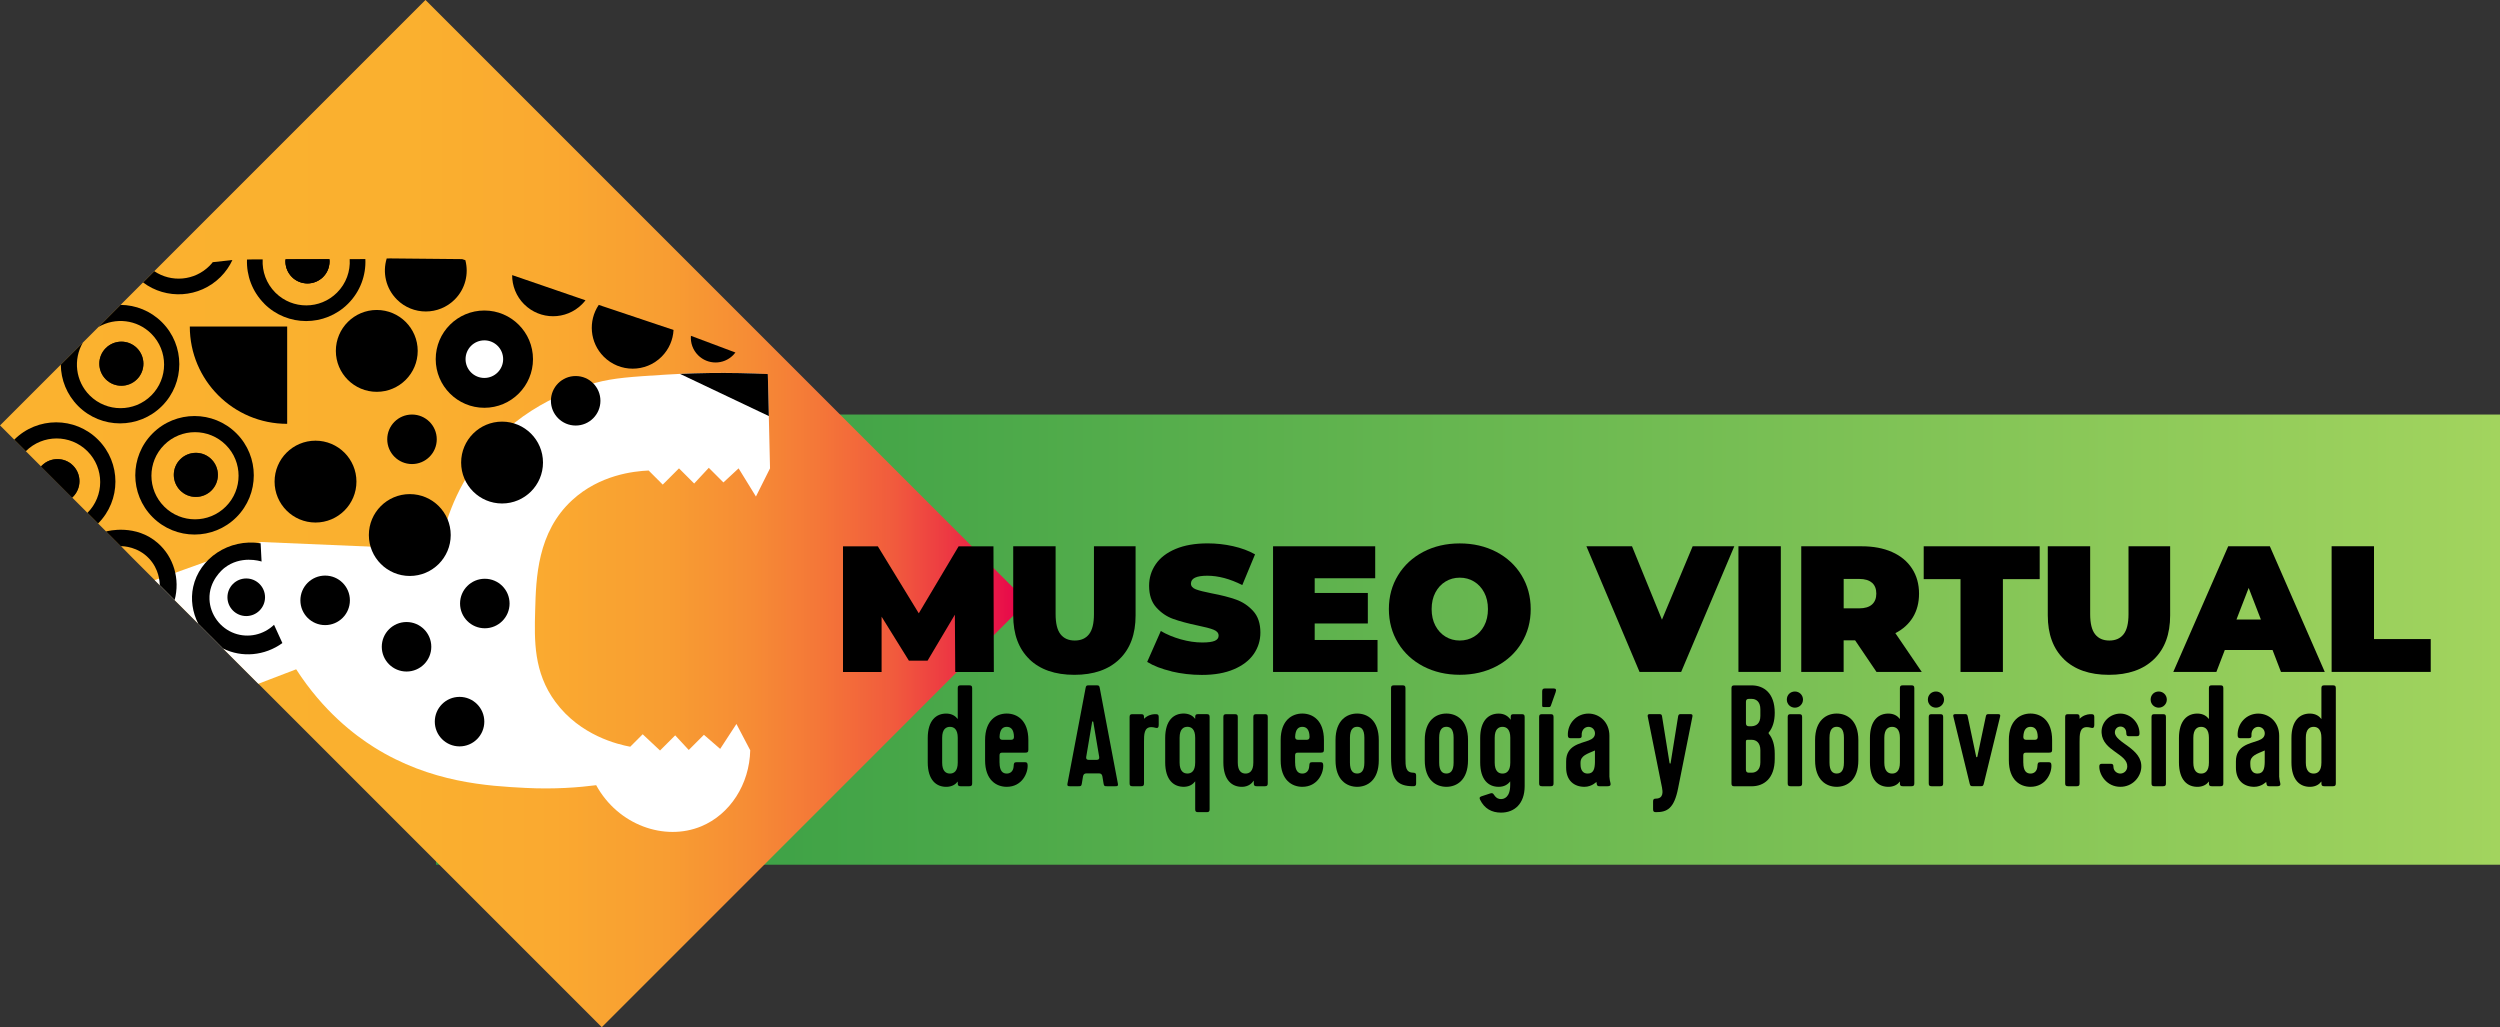 <svg xmlns="http://www.w3.org/2000/svg" xmlns:xlink="http://www.w3.org/1999/xlink" id="uuid-019d2ba1-683e-47b6-9583-0844af64f127" viewBox="0 0 599.82 246.45"><rect x="0" y="0" width="599.82" height="246.45" fill="#333333" stroke="none"/><defs><style>.uuid-f7f10bf4-c1ef-495a-bef6-11d882db7677{fill:#fff;}.uuid-a5d7bdac-bed6-42ab-a7de-2cc67ba78b8a{opacity:.41;}.uuid-0d344ac7-6dbd-435a-b3e9-8172761c65f7{fill:url(#uuid-ba45504b-45c7-412c-a350-e48469a8be1c);}.uuid-688c94f9-d1b0-4c9f-9960-47af7d7d7863{fill:url(#uuid-2c3a2d7e-90b8-450b-a2ab-81572496a699);}</style><linearGradient id="uuid-ba45504b-45c7-412c-a350-e48469a8be1c" x1="475.35" y1="75.84" x2="970.56" y2="75.84" gradientTransform="translate(-370.74 77.63)" gradientUnits="userSpaceOnUse"><stop offset="0" stop-color="#a2d45e"></stop><stop offset="1" stop-color="#2c9942"></stop></linearGradient><linearGradient id="uuid-2c3a2d7e-90b8-450b-a2ab-81572496a699" x1="0" y1="123.22" x2="246.45" y2="123.22" gradientTransform="translate(123.22 -51.04) rotate(45)" gradientUnits="userSpaceOnUse"><stop offset="0" stop-color="#fbb22f"></stop><stop offset=".4" stop-color="#fab02f"></stop><stop offset=".54" stop-color="#faa930"></stop><stop offset=".65" stop-color="#f89d32"></stop><stop offset=".73" stop-color="#f68c35"></stop><stop offset=".8" stop-color="#f47638"></stop><stop offset=".87" stop-color="#f15b3d"></stop><stop offset=".92" stop-color="#ed3b42"></stop><stop offset=".97" stop-color="#e91648"></stop><stop offset="1" stop-color="#e7004c"></stop></linearGradient></defs><g id="uuid-8435ebc9-ebfb-4a00-a96c-194dfe5563ee"><g><rect class="uuid-0d344ac7-6dbd-435a-b3e9-8172761c65f7" x="104.6" y="99.46" width="495.22" height="108.01" transform="translate(704.42 306.93) rotate(180)"></rect><rect class="uuid-688c94f9-d1b0-4c9f-9960-47af7d7d7863" x="51.05" y="21.14" width="144.36" height="204.18" transform="translate(-51.04 123.22) rotate(-45)"></rect><path class="uuid-f7f10bf4-c1ef-495a-bef6-11d882db7677" d="M61.98,164.06c3.03-1.16,6.06-2.32,9.08-3.48,6.56,10.17,14.08,15.8,18.61,18.66,13.67,8.62,27.58,9.34,36.35,9.8,7.08,.37,12.97-.13,17.02-.65,5.24,9.57,16.4,13.52,25.21,9.87,6.91-2.87,11.57-10.09,11.75-18.25l-3.31-6.31-3.9,5.98-3.9-3.38-3.64,3.64-3.25-3.51-3.64,3.64-4.16-3.9-2.99,2.99c-2.85-.53-11.95-2.62-17.95-10.75-5.26-7.13-5.05-14.76-4.86-21.92,.21-7.8,.5-18.81,8.91-26.52,6.56-6.01,14.68-6.92,18.32-7.08l3.38,3.38,3.9-3.9,3.64,3.64,3.51-3.77,3.51,3.51,3.64-3.38,4.16,6.76,3.38-6.76-.52-22.61c-5.83-.31-14.31-.51-24.56,.13-8.23,.52-12.34,.77-16.76,1.95-3.98,1.06-17.33,4.82-27.41,17.54-6.77,8.54-9.1,17.4-10,22.48l-42.88-1.82c-8.5,3.05-17,6.1-25.5,9.15l24.86,24.86Z"></path><g><path d="M125.76,73c3.83,3.83,10.05,3.83,13.88,0,.3-.3,.58-.62,.84-.95l-17.14-5.89-.46-.15c-.01,2.53,.95,5.06,2.87,6.99Z"></path><path d="M95.22,71.86c3.83,3.83,10.05,3.83,13.88,0,2.56-2.56,3.41-6.18,2.55-9.44l-.77-.25-17.28-.17-.82,.02c-1.03,3.36-.22,7.17,2.44,9.83Z"></path><circle cx="90.4" cy="84.19" r="9.82"></circle><path d="M144.86,85.58c3.83,3.83,10.05,3.83,13.88,0,1.78-1.78,2.74-4.08,2.86-6.41l-17-5.7-.94-.32c-2.58,3.82-2.18,9.05,1.2,12.43Z"></path><circle cx="75.7" cy="115.55" r="9.82"></circle><circle cx="98.32" cy="128.37" r="9.82"></circle><circle cx="120.46" cy="110.98" r="9.82"></circle><circle cx="116.21" cy="86.17" r="11.67"></circle><circle cx="78.01" cy="144.04" r="5.94"></circle><circle cx="97.54" cy="155.18" r="5.94"></circle><circle cx="116.32" cy="144.8" r="5.94"></circle><circle cx="110.26" cy="173.14" r="5.94"></circle><circle cx="138.12" cy="96.16" r="5.94"></circle><circle cx="98.85" cy="105.4" r="5.94"></circle><path d="M63.4,72.87c5.55,5.55,14.56,5.55,20.11,0,2.94-2.94,4.33-6.86,4.15-10.71h-.38l-3.28,.02h-.1c.18,2.89-.84,5.83-3.04,8.03-4.07,4.07-10.65,4.08-14.74,.05-.02-.02-.04-.04-.05-.05-2.19-2.19-3.2-5.1-3.05-7.97h-2.4l-1.36,.03c-.14,3.82,1.24,7.68,4.15,10.59Zm15.63-10.68l-10.52,.03c-.14,1.51,.37,3.07,1.53,4.23,2.06,2.06,5.41,2.06,7.48,0,1.17-1.17,1.67-2.74,1.52-4.26Z"></path><path d="M167.49,85.23c2.32,2.32,6.08,2.32,8.39,0,.21-.21,.4-.43,.57-.65l-10.6-3.98-.08-.03c-.13,1.67,.44,3.38,1.72,4.66Z"></path><path class="uuid-a5d7bdac-bed6-42ab-a7de-2cc67ba78b8a" d="M70.03,66.46c2.06,2.06,5.41,2.06,7.48,0,1.17-1.17,1.67-2.74,1.52-4.26l-10.52,.03c-.14,1.51,.37,3.07,1.53,4.23Z"></path><path d="M70.03,66.46c2.06,2.06,5.41,2.06,7.48,0,1.17-1.17,1.67-2.74,1.52-4.26l-10.52,.03c-.14,1.51,.37,3.07,1.53,4.23Z"></path><path d="M34.32,67.76c5.57,4.2,13.52,3.76,18.6-1.31,1.21-1.21,2.16-2.59,2.84-4.06l-4.5,.49-.21,.02c-.24,.31-.51,.6-.79,.89-3.6,3.6-9.18,4.03-13.24,1.28l-2.7,2.7Z"></path><path class="uuid-a5d7bdac-bed6-42ab-a7de-2cc67ba78b8a" d="M25.38,83.53c-2.06,2.06-2.06,5.41,0,7.48s5.41,2.06,7.48,0,2.06-5.41,0-7.48-5.41-2.06-7.48,0Z"></path><path d="M18.75,97.42c5.55,5.55,14.56,5.55,20.11,0,5.55-5.55,5.55-14.56,0-20.11-2.74-2.74-6.33-4.13-9.93-4.16l-5.29,5.29c4.01-2.34,9.24-1.8,12.67,1.64,4.08,4.08,4.08,10.71,0,14.79-4.08,4.08-10.71,4.08-14.79,0-3.44-3.44-3.98-8.66-1.64-12.67l-5.29,5.29c.03,3.6,1.42,7.18,4.16,9.93Z"></path><path class="uuid-a5d7bdac-bed6-42ab-a7de-2cc67ba78b8a" d="M25.38,91c2.06,2.06,5.41,2.06,7.48,0s2.06-5.41,0-7.48-5.41-2.06-7.48,0-2.06,5.41,0,7.48Z"></path><path d="M25.38,91c2.06,2.06,5.41,2.06,7.48,0s2.06-5.41,0-7.48-5.41-2.06-7.48,0-2.06,5.41,0,7.48Z"></path><path class="uuid-a5d7bdac-bed6-42ab-a7de-2cc67ba78b8a" d="M43.25,117.68c2.06,2.06,5.41,2.06,7.48,0s2.06-5.41,0-7.48-5.41-2.06-7.48,0-2.06,5.41,0,7.48Z"></path><path d="M36.62,124.09c5.55,5.55,14.56,5.55,20.11,0,5.55-5.55,5.55-14.56,0-20.11-5.55-5.55-14.56-5.55-20.11,0-5.55,5.55-5.55,14.56,0,20.11Zm2.77-2.55c-4.08-4.08-4.08-10.71,0-14.79,4.08-4.08,10.71-4.08,14.79,0,4.08,4.08,4.08,10.71,0,14.79s-10.71,4.08-14.79,0Z"></path><path class="uuid-a5d7bdac-bed6-42ab-a7de-2cc67ba78b8a" d="M43.25,117.68c2.06,2.06,5.41,2.06,7.48,0s2.06-5.41,0-7.48-5.41-2.06-7.48,0-2.06,5.41,0,7.48Z"></path><path d="M43.25,117.68c2.06,2.06,5.41,2.06,7.48,0s2.06-5.41,0-7.48-5.41-2.06-7.48,0-2.06,5.41,0,7.48Z"></path><path class="uuid-a5d7bdac-bed6-42ab-a7de-2cc67ba78b8a" d="M10.05,111.71c-.07,.07-.14,.14-.2,.21l7.46,7.46c.07-.06,.14-.13,.21-.2,2.06-2.06,2.06-5.41,0-7.48s-5.41-2.06-7.48,0Z"></path><path d="M3.42,105.49l2.77,2.77c4.07-4.07,10.65-4.08,14.74-.05,.02,.02,.04,.04,.05,.05,4.08,4.08,4.08,10.71,0,14.79l2.55,2.55c5.55-5.55,5.55-14.56,0-20.11-5.55-5.55-14.56-5.55-20.11,0Z"></path><path class="uuid-a5d7bdac-bed6-42ab-a7de-2cc67ba78b8a" d="M9.85,111.92l7.46,7.46c.07-.06,.14-.13,.21-.2,2.06-2.06,2.06-5.41,0-7.48s-5.41-2.06-7.48,0c-.07,.07-.14,.14-.2,.21Z"></path><path d="M9.85,111.92l7.46,7.46c.07-.06,.14-.13,.21-.2,2.06-2.06,2.06-5.41,0-7.48s-5.41-2.06-7.48,0c-.07,.07-.14,.14-.2,.21Z"></path><path d="M68.88,78.35h-23.34c0,12.9,10.46,23.35,23.36,23.34v-23.34Z"></path><circle class="uuid-f7f10bf4-c1ef-495a-bef6-11d882db7677" cx="116.21" cy="86.17" r="4.51"></circle><path d="M184.22,89.75l.25,10.08c-7.1-3.37-14.21-6.75-21.31-10.12,4.54-.21,9.3-.28,14.26-.19,2.32,.04,4.58,.12,6.8,.23Z"></path><circle cx="59.08" cy="143.3" r="4.51"></circle><path d="M29.02,131.04c.62,0,4.06,.12,6.73,2.95,2.39,2.53,2.57,5.53,2.58,6.41l3.57,3.57c1.34-5.01-.22-10.33-4.03-13.67-5.26-4.61-11.91-2.93-12.43-2.78l6.27,6.27-2.69-2.74Z"></path><path d="M47.56,149.64l5.95,5.95c4.51,2.26,10.01,1.76,14.24-1.3-.67-1.46-1.33-2.93-2-4.39-2.53,2.43-6.19,3.23-9.45,2.07-3.51-1.25-5.89-4.56-6.04-8.16-.19-4.5,3.2-7.25,3.6-7.56,3.9-3.05,8.51-1.65,8.9-1.52l-.23-4.38c-7.64-1.2-14.7,3.65-16.18,10.46-.65,2.99-.17,6.12,1.21,8.82Z"></path></g><g><path d="M229.19,161.22l-.09-13.74-6.55,11.03h-4.48l-6.55-10.55v13.27h-9.26v-30.15h8.36l9.82,16.07,9.56-16.07h8.36l.09,30.15h-9.26Z"></path><path d="M246.98,158.16c-2.58-2.5-3.88-6-3.88-10.51v-16.58h10.17v16.28c0,2.21,.39,3.82,1.18,4.82,.79,1.01,1.93,1.51,3.42,1.51s2.63-.5,3.42-1.51c.79-1,1.18-2.61,1.18-4.82v-16.28h9.99v16.58c0,4.51-1.29,8.01-3.88,10.51-2.58,2.5-6.19,3.75-10.81,3.75s-8.23-1.25-10.81-3.75Z"></path><path d="M281.08,161.07c-2.37-.56-4.31-1.31-5.84-2.26l3.27-7.41c1.44,.83,3.04,1.5,4.82,2,1.78,.5,3.49,.75,5.13,.75,1.41,0,2.41-.14,3.02-.41,.6-.27,.9-.68,.9-1.23,0-.63-.4-1.1-1.19-1.42-.79-.32-2.09-.66-3.9-1.03-2.33-.49-4.26-1.01-5.82-1.57s-2.9-1.48-4.05-2.76c-1.15-1.28-1.72-3.01-1.72-5.19,0-1.9,.53-3.62,1.59-5.17,1.06-1.55,2.65-2.77,4.76-3.66,2.11-.89,4.67-1.34,7.69-1.34,2.07,0,4.1,.22,6.1,.67,2,.45,3.75,1.1,5.28,1.96l-3.06,7.37c-2.96-1.49-5.76-2.24-8.4-2.24s-3.92,.63-3.92,1.9c0,.6,.39,1.06,1.16,1.36,.78,.3,2.05,.62,3.83,.97,2.3,.43,4.24,.93,5.82,1.49,1.58,.56,2.95,1.47,4.11,2.74,1.16,1.26,1.74,2.99,1.74,5.17,0,1.9-.53,3.61-1.59,5.15-1.06,1.54-2.65,2.76-4.76,3.66-2.11,.91-4.67,1.36-7.69,1.36-2.5,0-4.93-.28-7.3-.84Z"></path><path d="M330.51,153.55v7.67h-25.07v-30.15h24.51v7.67h-14.52v3.53h12.75v7.32h-12.75v3.96h15.08Z"></path><path d="M341.5,159.88c-2.58-1.35-4.61-3.22-6.07-5.62-1.46-2.4-2.2-5.1-2.2-8.12s.73-5.72,2.2-8.12c1.46-2.4,3.49-4.27,6.07-5.62,2.58-1.35,5.5-2.02,8.74-2.02s6.16,.68,8.75,2.02c2.58,1.35,4.61,3.22,6.07,5.62,1.46,2.4,2.2,5.1,2.2,8.12s-.73,5.72-2.2,8.12c-1.46,2.4-3.49,4.27-6.07,5.62-2.59,1.35-5.5,2.02-8.75,2.02s-6.16-.68-8.74-2.02Zm12.17-7.13c1.02-.62,1.83-1.49,2.43-2.63,.6-1.13,.9-2.46,.9-3.98s-.3-2.85-.9-3.98c-.6-1.13-1.41-2.01-2.43-2.63-1.02-.62-2.16-.93-3.43-.93s-2.4,.31-3.42,.93c-1.02,.62-1.83,1.49-2.43,2.63-.6,1.13-.9,2.46-.9,3.98s.3,2.85,.9,3.98c.6,1.13,1.41,2.01,2.43,2.63,1.02,.62,2.16,.93,3.42,.93s2.41-.31,3.43-.93Z"></path><path d="M416.11,131.06l-12.75,30.15h-9.99l-12.75-30.15h10.94l7.19,17.62,7.37-17.62h9.99Z"></path><path d="M417.1,131.06h10.17v30.15h-10.17v-30.15Z"></path><path d="M445.1,153.64h-2.76v7.58h-10.17v-30.15h14.52c2.79,0,5.21,.46,7.28,1.38,2.07,.92,3.66,2.24,4.78,3.96s1.68,3.73,1.68,6.03c0,2.15-.49,4.04-1.46,5.64-.98,1.61-2.38,2.89-4.22,3.83l6.33,9.3h-10.86l-5.13-7.58Zm4.05-13.81c-.69-.62-1.72-.93-3.1-.93h-3.7v7.06h3.7c1.38,0,2.41-.31,3.1-.93,.69-.62,1.03-1.49,1.03-2.61s-.34-1.99-1.03-2.61Z"></path><path d="M470.38,138.95h-8.83v-7.88h27.83v7.88h-8.83v22.27h-10.17v-22.27Z"></path><path d="M495.2,158.16c-2.58-2.5-3.88-6-3.88-10.51v-16.58h10.17v16.28c0,2.21,.39,3.82,1.18,4.82,.79,1.01,1.93,1.51,3.42,1.51s2.63-.5,3.42-1.51c.79-1,1.18-2.61,1.18-4.82v-16.28h9.99v16.58c0,4.51-1.29,8.01-3.88,10.51-2.58,2.5-6.19,3.75-10.81,3.75s-8.23-1.25-10.81-3.75Z"></path><path d="M545.25,155.96h-11.46l-2.02,5.26h-10.34l13.18-30.15h9.99l13.18,30.15h-10.51l-2.02-5.26Zm-2.8-7.32l-2.93-7.58-2.93,7.58h5.86Z"></path><path d="M559.42,131.06h10.17v22.27h13.61v7.88h-23.78v-30.15Z"></path></g><g><path d="M230.48,188.64c-.52,0-.69-.17-.69-.69v-.45c-.52,.69-1.31,1.21-2.56,1.28-2.59,.1-4.64-1.63-4.64-5.88v-5.81c0-4.25,2.04-5.98,4.64-5.88,1.25,.07,2.04,.62,2.56,1.31v-7.4c0-.52,.17-.69,.69-.69h2.08c.52,0,.69,.17,.69,.69v22.83c0,.52-.17,.69-.69,.69h-2.08Zm-.69-11.62c0-2.08-.93-2.63-1.87-2.63s-1.87,.55-1.87,2.63v5.95c0,2.08,.93,2.63,1.87,2.63s1.87-.55,1.87-2.63v-5.95Z"></path><path d="M239.82,182.97c0,2.08,.8,2.63,1.73,2.63,.69,0,1.59-.38,1.66-1.83,.03-.59,.07-.9,.69-.9h1.97c.52,0,.66,.17,.69,.69,.1,1.97-1.38,5.22-5.02,5.22-2.46,0-5.19-1.59-5.19-6.37v-4.84c0-4.77,2.73-6.37,5.19-6.37s5.19,1.59,5.19,6.37v2.32c0,.55-.17,.69-.73,.69h-5.5c-.52,0-.69,.17-.69,.69v1.7Zm1.73-8.58c-.9,0-1.66,.52-1.73,2.42q0,.69,.69,.69h2.08q.69,0,.69-.69c-.03-1.9-.83-2.42-1.73-2.42Z"></path><path d="M265.56,188.64c-.45,0-.66,0-.76-.52l-.31-1.87q-.14-.69-.76-.69h-3.08q-.66,0-.8,.69l-.31,1.87c-.1,.52-.31,.52-.76,.52h-2.08c-.35,0-.69,0-.59-.59l4.36-23c.1-.52,.21-.62,.76-.62h1.87c.55,0,.66,.1,.76,.62l4.36,23c.1,.59-.24,.59-.59,.59h-2.08Zm-4.95-7.02q-.1,.69,.59,.69h1.94q.69,0,.59-.69l-1.42-8.41c-.03-.17-.24-.17-.28,0l-1.42,8.41Z"></path><path d="M276.21,174.46c-1.73,0-1.73,1.8-1.73,3.53v9.96c0,.52-.17,.69-.69,.69h-2.08c-.52,0-.69-.17-.69-.69v-15.91c0-.52,.17-.69,.69-.69h2.08c.52,0,.69,.17,.69,.69v.42c.8-.8,1.76-1.07,2.49-1.11h.35c.52,0,.69,.17,.69,.69v1.9c0,.52-.17,.83-.69,.69-.55-.14-.8-.17-1.11-.17Z"></path><path d="M289.53,171.34c.52,0,.69,.17,.69,.69v22.14c0,.52-.17,.69-.69,.69h-2.08c-.52,0-.69-.17-.69-.69v-6.71c-.52,.69-1.31,1.25-2.56,1.31-2.59,.1-4.64-1.63-4.64-5.88v-5.81c0-4.25,2.04-5.98,4.64-5.88,1.25,.07,2.04,.59,2.56,1.28v-.45c0-.52,.17-.69,.69-.69h2.08Zm-2.77,5.67c0-2.08-.93-2.63-1.87-2.63s-1.87,.55-1.87,2.63v5.95c0,2.08,.93,2.63,1.87,2.63s1.87-.55,1.87-2.63v-5.95Z"></path><path d="M298.84,185.6c.93,0,1.87-.55,1.87-2.63v-10.93c0-.52,.17-.69,.69-.69h2.08c.52,0,.69,.17,.69,.69v15.91c0,.52-.17,.69-.69,.69h-1.97c-.52,0-.69-.17-.69-.69v-.66c-.52,.76-1.35,1.42-2.66,1.49-2.59,.1-4.64-1.63-4.64-5.88v-10.86c0-.52,.17-.69,.69-.69h2.08c.52,0,.69,.17,.69,.69v10.93c0,2.08,.93,2.63,1.87,2.63Z"></path><path d="M310.74,182.97c0,2.08,.8,2.63,1.73,2.63,.69,0,1.59-.38,1.66-1.83,.04-.59,.07-.9,.69-.9h1.97c.52,0,.66,.17,.69,.69,.1,1.97-1.38,5.22-5.02,5.22-2.46,0-5.19-1.59-5.19-6.37v-4.84c0-4.77,2.73-6.37,5.19-6.37s5.19,1.59,5.19,6.37v2.32c0,.55-.17,.69-.73,.69h-5.5c-.52,0-.69,.17-.69,.69v1.7Zm1.73-8.58c-.9,0-1.66,.52-1.73,2.42q0,.69,.69,.69h2.08q.69,0,.69-.69c-.03-1.9-.83-2.42-1.73-2.42Z"></path><path d="M330.81,182.41c0,4.77-2.73,6.37-5.19,6.37s-5.19-1.59-5.19-6.37v-4.84c0-4.77,2.73-6.37,5.19-6.37s5.19,1.59,5.19,6.37v4.84Zm-5.19-8.03c-.93,0-1.73,.55-1.73,2.63v5.95c0,2.08,.8,2.63,1.73,2.63s1.73-.55,1.73-2.63v-5.95c0-2.08-.8-2.63-1.73-2.63Z"></path><path d="M333.75,165.12c0-.52,.17-.69,.69-.69h2.08c.52,0,.69,.17,.69,.69v16.67c0,2.11,0,3.56,1.87,3.6,.52,.04,.69,.17,.69,.69v1.87c0,.52-.17,.69-.69,.69-3.94,0-5.33-1.7-5.33-6.92v-16.6Z"></path><path d="M352.22,182.41c0,4.77-2.73,6.37-5.19,6.37s-5.19-1.59-5.19-6.37v-4.84c0-4.77,2.73-6.37,5.19-6.37s5.19,1.59,5.19,6.37v4.84Zm-5.19-8.03c-.93,0-1.73,.55-1.73,2.63v5.95c0,2.08,.8,2.63,1.73,2.63s1.73-.55,1.73-2.63v-5.95c0-2.08-.79-2.63-1.73-2.63Z"></path><path d="M359.59,171.21c1.42,0,2.32,.69,2.87,1.49v-.66c0-.52,.14-.69,.69-.69h1.97c.52,0,.69,.17,.69,.69v16.57c0,4.25-2.46,6.36-5.67,6.36-2.25,0-3.98-.97-5.02-3.08-.17-.35-.21-.66,.31-.83l2.11-.69c.42-.14,.66-.1,.93,.35,.59,.9,1.21,1,1.66,1,.66,0,2.21-.31,2.21-3.42v-.83c-.55,.73-1.42,1.31-2.77,1.31-2.49,0-4.43-1.73-4.43-5.88v-5.81c0-4.12,1.94-5.88,4.43-5.88Zm2.77,5.81c0-2.08-.93-2.63-1.87-2.63s-1.87,.55-1.87,2.63v5.95c0,2.08,.93,2.63,1.87,2.63s1.87-.55,1.87-2.63v-5.95Z"></path><path d="M369.28,187.95v-15.91c0-.52,.17-.69,.69-.69h2.08c.52,0,.69,.17,.69,.69v15.91c0,.52-.17,.69-.69,.69h-2.08c-.52,0-.69-.17-.69-.69Zm.73-18.65v-3.39c0-.59,.21-.73,.73-.73h2.04c.52,0,.69,.28,.45,.93l-1.04,2.94c-.17,.52-.24,.59-.59,.59h-1.25c-.24,0-.35-.1-.35-.35Z"></path><path d="M386.13,186.25c.04,.73,.17,1.28,.28,1.7,.1,.52-.17,.69-.69,.69h-1.94c-.48,0-.66-.1-.76-1.04,0,0-1.11,1.18-2.87,1.18-2.49,0-4.39-1.52-4.39-4.6v-1.52c0-3.8,3.29-4.22,5.36-4.98,1.04-.38,1.56-.9,1.56-1.73s-.62-1.56-1.56-1.56c-.87,0-1.7,.73-1.63,2.04,.04,.52-.14,.69-.69,.69h-1.94c-.52,0-.66-.17-.69-.69-.1-2.87,2.11-5.22,4.95-5.22,2.59,0,5.02,2.01,5.02,5.33v9.72Zm-3.46-3.42v-2.77c-1.87,.83-3.46,1.21-3.46,2.94v.28c0,.52,0,2.32,1.73,2.32,1.49,0,1.7-1.31,1.73-2.77Z"></path><path d="M400.83,183.07l1.8-11.21c.1-.52,.31-.52,.76-.52h2.08c.35,0,.69,0,.59,.59l-3.42,17.12c-.97,5.02-2.7,5.81-5.33,5.81-.52,0-.69-.17-.69-.69v-1.87c0-.52,.17-.69,.69-.69,1.87-.03,1.63-1.73,1.45-2.66l-3.42-17.02c-.1-.59,.24-.59,.59-.59h2.08c.45,0,.69,0,.76,.52l1.8,11.21c.03,.17,.24,.17,.28,0Z"></path><path d="M424.43,175.67c-.14,.17-.14,.24,0,.42,.86,1.07,1.38,2.59,1.38,4.74v1.25c0,4.77-2.66,6.57-5.54,6.57h-4.15c-.52,0-.69-.17-.69-.69v-22.83c0-.52,.17-.69,.69-.69h4.15c2.87,0,5.54,1.8,5.54,6.57,0,2.14-.55,3.63-1.38,4.67Zm-4.84-1.42h.69c1.18-.07,2.08-.76,2.08-2.49v-1.59c0-1.8-1-2.49-2.08-2.49h-.69q-.69,0-.69,.69v5.15q0,.73,.69,.73Zm-.69,10.45q0,.69,.69,.69h.69c1.07,0,2.08-.69,2.08-2.49v-2.91c0-1.8-1-2.49-2.08-2.49h-1.04c-.35,.04-.35,.17-.35,.69v6.5Z"></path><path d="M430.65,165.91c1.07,0,1.94,.86,1.94,1.94s-.87,1.94-1.94,1.94-1.94-.83-1.94-1.94,.83-1.94,1.94-1.94Zm-1.73,22.04v-15.91c0-.52,.17-.69,.69-.69h2.08c.52,0,.69,.17,.69,.69v15.91c0,.52-.17,.69-.69,.69h-2.08c-.52,0-.69-.17-.69-.69Z"></path><path d="M445.87,182.41c0,4.77-2.73,6.37-5.19,6.37s-5.19-1.59-5.19-6.37v-4.84c0-4.77,2.73-6.37,5.19-6.37s5.19,1.59,5.19,6.37v4.84Zm-5.19-8.03c-.93,0-1.73,.55-1.73,2.63v5.95c0,2.08,.8,2.63,1.73,2.63s1.73-.55,1.73-2.63v-5.95c0-2.08-.79-2.63-1.73-2.63Z"></path><path d="M456.53,188.64c-.52,0-.69-.17-.69-.69v-.45c-.52,.69-1.31,1.21-2.56,1.28-2.59,.1-4.63-1.63-4.63-5.88v-5.81c0-4.25,2.04-5.98,4.63-5.88,1.25,.07,2.04,.62,2.56,1.31v-7.4c0-.52,.17-.69,.69-.69h2.08c.52,0,.69,.17,.69,.69v22.83c0,.52-.17,.69-.69,.69h-2.08Zm-.69-11.62c0-2.08-.93-2.63-1.87-2.63s-1.87,.55-1.87,2.63v5.95c0,2.08,.93,2.63,1.87,2.63s1.87-.55,1.87-2.63v-5.95Z"></path><path d="M464.49,165.91c1.07,0,1.94,.86,1.94,1.94s-.87,1.94-1.94,1.94-1.94-.83-1.94-1.94,.83-1.94,1.94-1.94Zm-1.73,22.04v-15.91c0-.52,.17-.69,.69-.69h2.08c.52,0,.69,.17,.69,.69v15.91c0,.52-.17,.69-.69,.69h-2.08c-.52,0-.69-.17-.69-.69Z"></path><path d="M479.29,171.34c.35,0,.73,0,.59,.59l-3.91,16.08c-.14,.52-.21,.62-.76,.62h-1.87c-.55,0-.62-.1-.76-.62l-3.91-16.08c-.14-.59,.24-.59,.59-.59h2.08c.45,0,.66,0,.76,.52l2.04,9.69c.03,.17,.24,.17,.28,0l2.04-9.69c.1-.52,.31-.52,.76-.52h2.08Z"></path><path d="M485.45,182.97c0,2.08,.8,2.63,1.73,2.63,.69,0,1.59-.38,1.66-1.83,.04-.59,.07-.9,.69-.9h1.97c.52,0,.66,.17,.69,.69,.1,1.97-1.38,5.22-5.02,5.22-2.46,0-5.19-1.59-5.19-6.37v-4.84c0-4.77,2.73-6.37,5.19-6.37s5.19,1.59,5.19,6.37v2.32c0,.55-.17,.69-.73,.69h-5.5c-.52,0-.69,.17-.69,.69v1.7Zm1.73-8.58c-.9,0-1.66,.52-1.73,2.42q0,.69,.69,.69h2.08q.69,0,.69-.69c-.03-1.9-.83-2.42-1.73-2.42Z"></path><path d="M500.68,174.46c-1.73,0-1.73,1.8-1.73,3.53v9.96c0,.52-.17,.69-.69,.69h-2.08c-.52,0-.69-.17-.69-.69v-15.91c0-.52,.17-.69,.69-.69h2.08c.52,0,.69,.17,.69,.69v.42c.8-.8,1.76-1.07,2.49-1.11h.35c.52,0,.69,.17,.69,.69v1.9c0,.52-.17,.83-.69,.69-.55-.14-.8-.17-1.11-.17Z"></path><path d="M513.75,184.25c-.17,2.15-2.04,4.53-5.02,4.53-3.22,0-5.05-2.8-5.05-4.84,0-.52,.17-.69,.69-.69h2.01c.52,0,.69,.17,.69,.69,0,1.04,.86,1.66,1.66,1.66s1.63-.62,1.66-1.66c.14-3.11-5.88-3.7-6.16-8.09-.17-2.66,2.08-4.64,4.5-4.64s4.6,2.15,4.6,4.74c0,.52-.17,.69-.69,.69h-1.8c-.48,0-.69-.14-.69-.83,0-.86-.59-1.49-1.38-1.49s-1.35,.62-1.35,1.38c-.03,2.56,6.71,3.81,6.33,8.54Z"></path><path d="M517.94,165.91c1.07,0,1.94,.86,1.94,1.94s-.87,1.94-1.94,1.94-1.94-.83-1.94-1.94,.83-1.94,1.94-1.94Zm-1.73,22.04v-15.91c0-.52,.17-.69,.69-.69h2.08c.52,0,.69,.17,.69,.69v15.91c0,.52-.17,.69-.69,.69h-2.08c-.52,0-.69-.17-.69-.69Z"></path><path d="M530.67,188.64c-.52,0-.69-.17-.69-.69v-.45c-.52,.69-1.31,1.21-2.56,1.28-2.59,.1-4.63-1.63-4.63-5.88v-5.81c0-4.25,2.04-5.98,4.63-5.88,1.25,.07,2.04,.62,2.56,1.31v-7.4c0-.52,.17-.69,.69-.69h2.08c.52,0,.69,.17,.69,.69v22.83c0,.52-.17,.69-.69,.69h-2.08Zm-.69-11.62c0-2.08-.93-2.63-1.87-2.63s-1.87,.55-1.87,2.63v5.95c0,2.08,.93,2.63,1.87,2.63s1.87-.55,1.87-2.63v-5.95Z"></path><path d="M546.83,186.25c.04,.73,.17,1.28,.28,1.7,.1,.52-.17,.69-.69,.69h-1.94c-.48,0-.66-.1-.76-1.04,0,0-1.11,1.18-2.87,1.18-2.49,0-4.39-1.52-4.39-4.6v-1.52c0-3.8,3.29-4.22,5.36-4.98,1.04-.38,1.56-.9,1.56-1.73s-.62-1.56-1.56-1.56c-.87,0-1.7,.73-1.63,2.04,.04,.52-.14,.69-.69,.69h-1.94c-.52,0-.66-.17-.69-.69-.1-2.87,2.11-5.22,4.95-5.22,2.59,0,5.02,2.01,5.02,5.33v9.72Zm-3.46-3.42v-2.77c-1.87,.83-3.46,1.21-3.46,2.94v.28c0,.52,0,2.32,1.73,2.32,1.49,0,1.7-1.31,1.73-2.77Z"></path><path d="M557.66,188.64c-.52,0-.69-.17-.69-.69v-.45c-.52,.69-1.31,1.21-2.56,1.28-2.59,.1-4.63-1.63-4.63-5.88v-5.81c0-4.25,2.04-5.98,4.63-5.88,1.25,.07,2.04,.62,2.56,1.31v-7.4c0-.52,.17-.69,.69-.69h2.08c.52,0,.69,.17,.69,.69v22.83c0,.52-.17,.69-.69,.69h-2.08Zm-.69-11.62c0-2.08-.93-2.63-1.87-2.63s-1.87,.55-1.87,2.63v5.95c0,2.08,.93,2.63,1.87,2.63s1.87-.55,1.87-2.63v-5.95Z"></path></g></g></g></svg>
